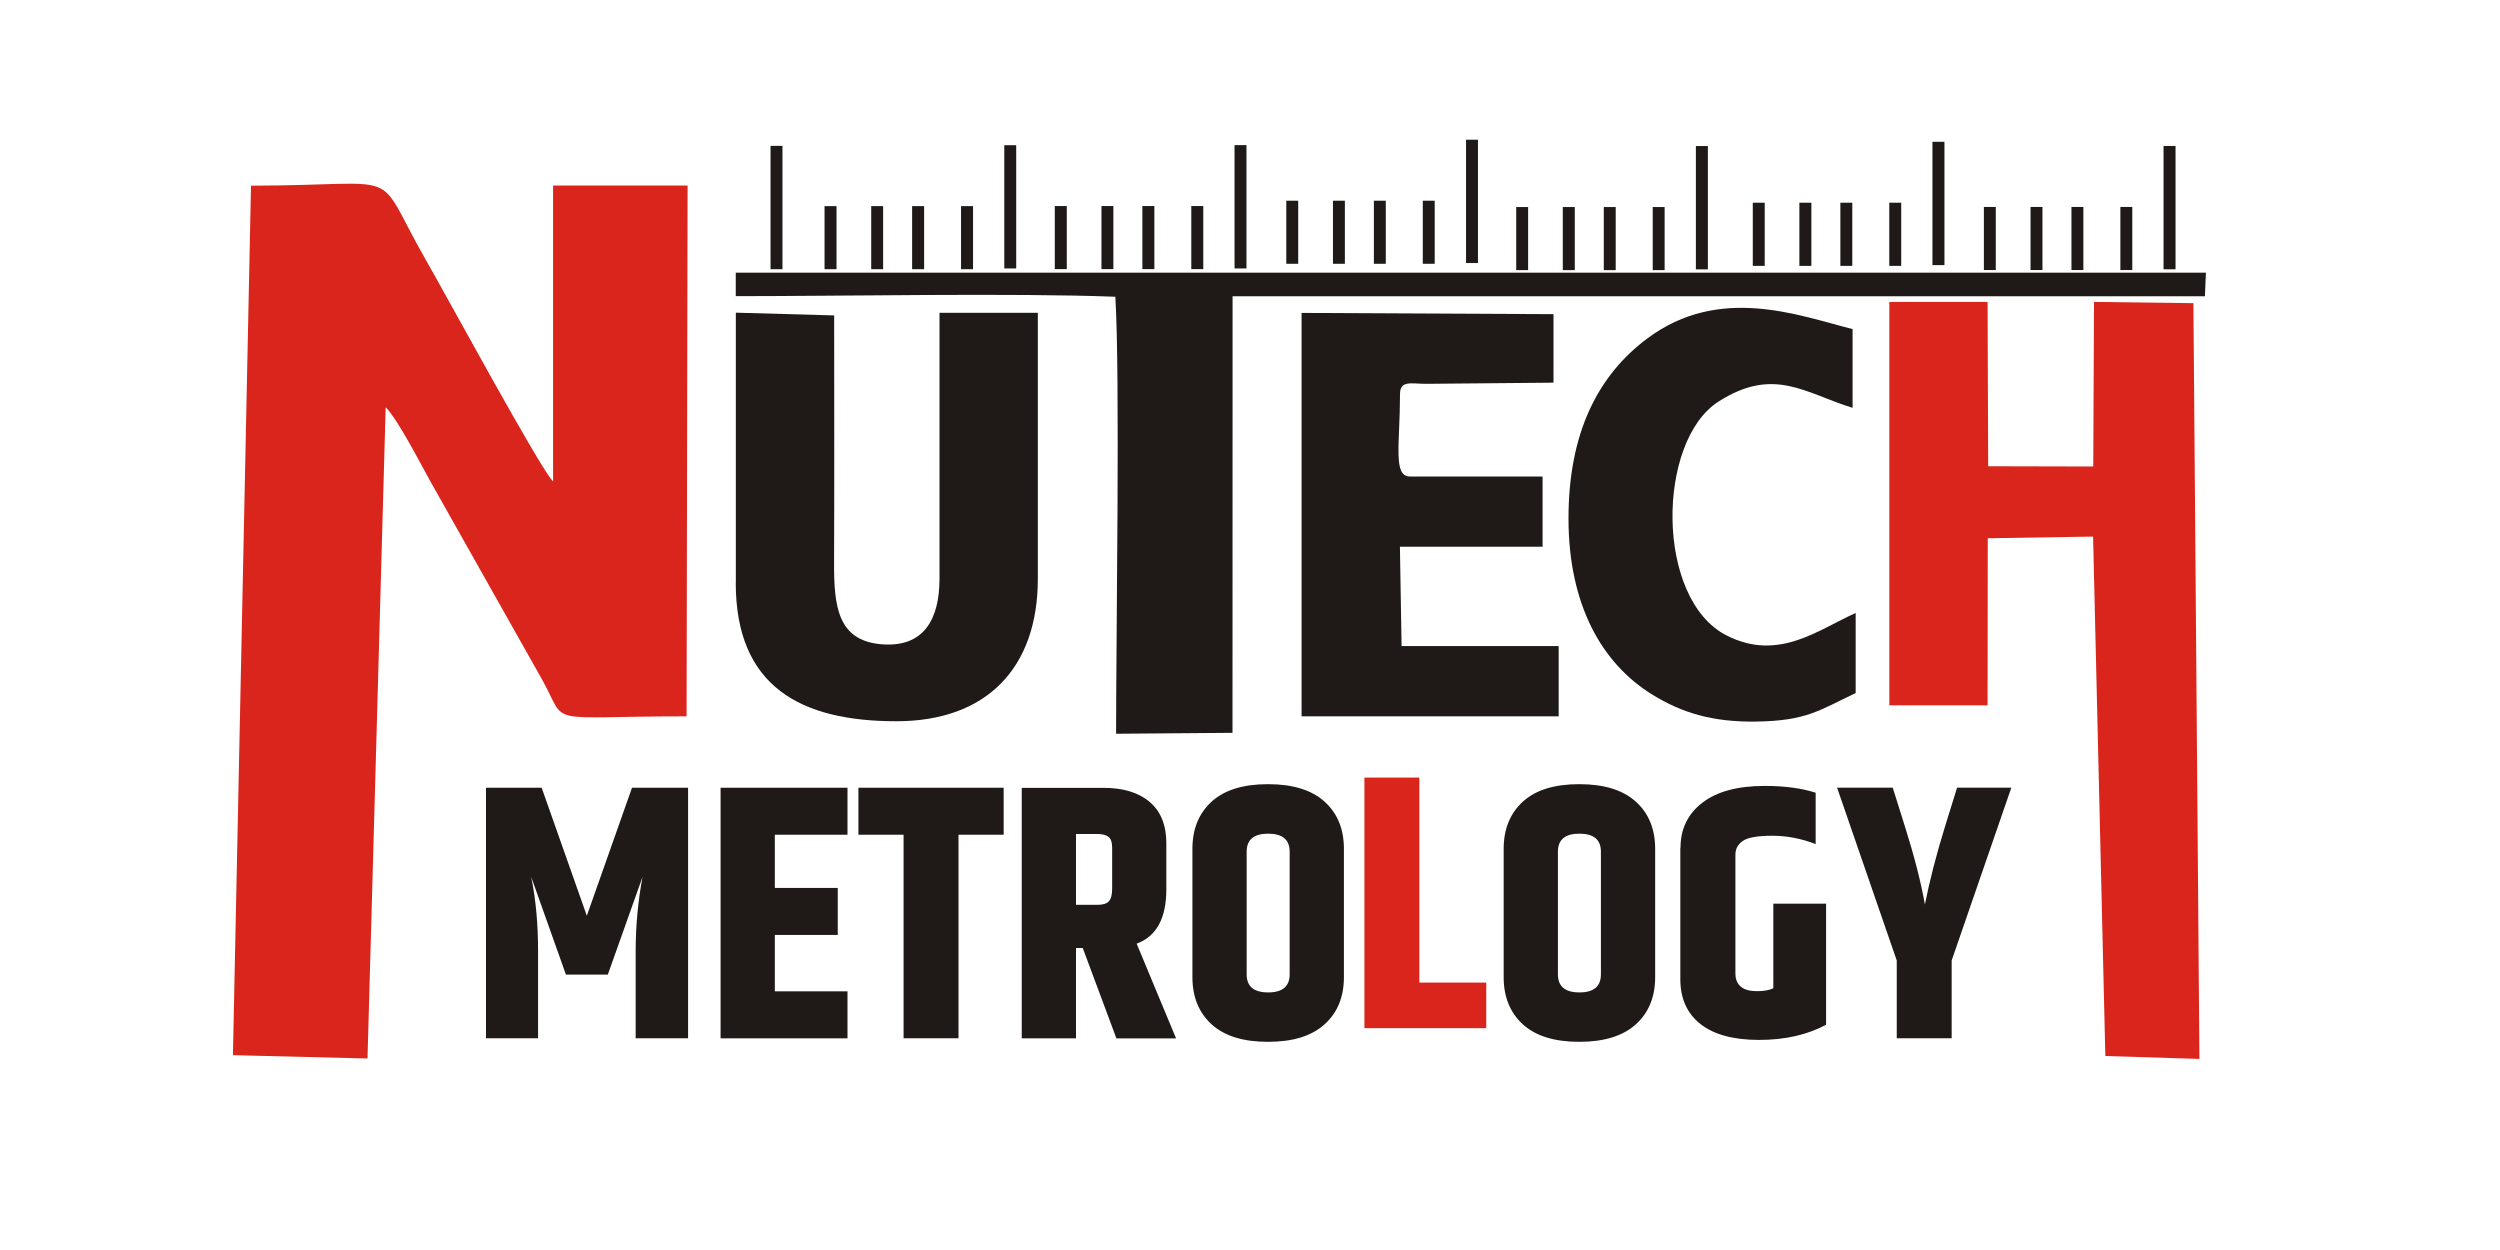 <?xml version="1.0" encoding="UTF-8"?>
<!DOCTYPE svg PUBLIC "-//W3C//DTD SVG 1.1//EN" "http://www.w3.org/Graphics/SVG/1.1/DTD/svg11.dtd">
<!-- Creator: CorelDRAW -->
<svg xmlns="http://www.w3.org/2000/svg" xml:space="preserve" width="30mm" height="15mm" style="shape-rendering:geometricPrecision; text-rendering:geometricPrecision; image-rendering:optimizeQuality; fill-rule:evenodd; clip-rule:evenodd"
viewBox="0 0 30 15"
 xmlns:xlink="http://www.w3.org/1999/xlink">
 <defs>
  <style type="text/css">
   <![CDATA[
    .str0 {stroke:#1F1A17;stroke-width:0.035}
    .fil0 {fill:#1F1A17}
    .fil1 {fill:#DA251D}
    .fil2 {fill:#1F1A17;fill-rule:nonzero}
    .fil3 {fill:#DA251D;fill-rule:nonzero}
   ]]>
  </style>
 </defs>
 <g id="Layer_x0020_1">
  <g id="_206485056">
   <path id="_206396776" class="fil0" d="M8.829 3.554c1.255,0 3.345,-0.04 4.555,0.007 0.058,0.94 0.009,4.083 0.009,5.244l1.397 -0.011 0.001 -5.239 11.668 0 0.012 -0.283 -17.642 0 0 0.283z"/>
   <path id="_206397184" class="fil1" d="M2.796 12.662l1.614 0.04 0.218 -7.815c0.15,0.151 0.421,0.684 0.543,0.901l1.337 2.372c0.313,0.562 -0.014,0.436 1.731,0.436l0.012 -6.37 -1.614 0 0 3.55c-0.131,-0.109 -1.274,-2.216 -1.533,-2.668 -0.644,-1.126 -0.189,-0.882 -2.092,-0.88l-0.217 10.434z"/>
   <polygon id="_206396752" class="fil1" points="22.672,8.464 23.851,8.464 23.853,6.459 25.117,6.439 25.264,12.672 26.393,12.707 26.321,3.638 25.128,3.623 25.119,5.598 23.858,5.595 23.851,3.623 22.672,3.623 "/>
   <path id="_206396704" class="fil0" d="M8.829 6.994c0,1.247 0.782,1.661 1.927,1.661 1.082,0 1.698,-0.637 1.698,-1.71l0 -3.191 -1.18 0 0 3.191c0,0.48 -0.184,0.835 -0.71,0.785 -0.511,-0.049 -0.557,-0.456 -0.555,-0.977 0.004,-0.989 0.001,-1.979 0.001,-2.968l-1.18 -0.033 -0 3.242z"/>
   <path id="_206396992" class="fil0" d="M15.621 8.596l3.083 0 0 -0.843 -1.885 0 -0.02 -1.192 1.712 0 0 -0.843 -1.59 0c-0.209,0 -0.121,-0.381 -0.121,-0.988 0,-0.167 0.129,-0.126 0.308,-0.124l1.534 -0.014 0 -0.822 -3.023 -0.015 0 4.841z"/>
   <path id="_206396968" class="fil0" d="M22.268 8.316l0 -0.96c-0.452,0.201 -0.925,0.586 -1.548,0.27 -0.859,-0.436 -0.841,-2.332 -0.098,-2.807 0.666,-0.426 1.042,-0.099 1.609,0.075l0 -0.945c-0.654,-0.165 -1.597,-0.534 -2.464,0.113 -0.588,0.439 -0.946,1.128 -0.945,2.163 0.001,1.026 0.395,1.732 1.002,2.108 0.361,0.224 0.731,0.332 1.24,0.326 0.627,-0.007 0.778,-0.144 1.204,-0.342z"/>
   <path id="_206397328" class="fil2" d="M8.257 9.453l0 3.006 -0.629 0 0 -1.046c0,-0.301 0.028,-0.597 0.082,-0.889l-0.416 1.171 -0.503 0 -0.416 -1.171c0.055,0.269 0.082,0.565 0.082,0.889l0 1.046 -0.625 0 0 -3.006 0.668 0 0.542 1.536 0.542 -1.536 0.672 0zm0.39 0l1.523 0 0 0.564 -0.872 0 0 0.638 0.755 0 0 0.564 -0.755 0 0 0.677 0.872 0 0 0.564 -1.523 0 0 -3.006zm3.397 0l0 0.564 -0.542 0 0 2.442 -0.659 0 0 -2.442 -0.542 0 0 -0.564 1.744 0zm0.868 1.922l0 1.085 -0.651 0 0 -3.006 0.98 0c0.237,0 0.422,0.056 0.555,0.169 0.133,0.113 0.2,0.278 0.2,0.495l0 0.555c0,0.347 -0.119,0.564 -0.356,0.651l0.473 1.137 -0.716 0 -0.404 -1.085 -0.082 0zm0 -1.367l0 0.85 0.256 0c0.067,0 0.113,-0.014 0.139,-0.043 0.026,-0.029 0.039,-0.08 0.039,-0.152l0 -0.49c0,-0.064 -0.014,-0.107 -0.043,-0.13 -0.029,-0.023 -0.074,-0.035 -0.135,-0.035l-0.256 0zm2.564 0.213c0,-0.145 -0.086,-0.217 -0.258,-0.217 -0.172,0 -0.258,0.072 -0.258,0.217l0 1.471c0,0.145 0.086,0.217 0.258,0.217 0.172,0 0.258,-0.072 0.258,-0.217l0 -1.471zm-1.167 -0.035c0,-0.237 0.077,-0.426 0.23,-0.566 0.153,-0.14 0.379,-0.21 0.677,-0.21 0.298,0 0.524,0.07 0.679,0.21 0.155,0.14 0.232,0.329 0.232,0.566l0 1.54c0,0.237 -0.077,0.426 -0.232,0.566 -0.155,0.14 -0.381,0.21 -0.679,0.21 -0.298,0 -0.523,-0.07 -0.677,-0.21 -0.153,-0.14 -0.23,-0.329 -0.23,-0.566l0 -1.54zm4.902 0.035c0,-0.145 -0.086,-0.217 -0.258,-0.217 -0.172,0 -0.258,0.072 -0.258,0.217l0 1.471c0,0.145 0.086,0.217 0.258,0.217 0.172,0 0.258,-0.072 0.258,-0.217l0 -1.471zm-1.167 -0.035c0,-0.237 0.077,-0.426 0.23,-0.566 0.153,-0.14 0.379,-0.21 0.677,-0.21 0.298,0 0.524,0.07 0.679,0.21 0.155,0.14 0.232,0.329 0.232,0.566l0 1.54c0,0.237 -0.077,0.426 -0.232,0.566 -0.155,0.14 -0.381,0.21 -0.679,0.21 -0.298,0 -0.523,-0.07 -0.677,-0.21 -0.153,-0.14 -0.23,-0.329 -0.23,-0.566l0 -1.54zm2.122 -0.009c0,-0.229 0.087,-0.41 0.262,-0.544 0.175,-0.135 0.424,-0.202 0.748,-0.202 0.243,0 0.447,0.028 0.612,0.082l0 0.616c-0.173,-0.067 -0.347,-0.1 -0.521,-0.1 -0.173,0 -0.291,0.02 -0.351,0.061 -0.061,0.041 -0.091,0.096 -0.091,0.165l0 1.427c0,0.069 0.022,0.122 0.065,0.158 0.043,0.036 0.108,0.054 0.193,0.054 0.085,0 0.151,-0.012 0.197,-0.035l0 -1.015 0.633 0 0 1.453c-0.226,0.121 -0.493,0.182 -0.803,0.182 -0.309,0 -0.544,-0.064 -0.705,-0.191 -0.161,-0.127 -0.241,-0.307 -0.241,-0.538l0 -1.575zm3.254 2.282l-0.659 0 0 -0.933 -0.716 -2.074 0.668 0 0.143 0.456c0.113,0.356 0.194,0.671 0.243,0.946 0.055,-0.281 0.137,-0.599 0.247,-0.955l0.139 -0.447 0.651 0 -0.716 2.074 0 0.933z"/>
   <polygon id="_206396824" class="fil3" points="16.373,9.331 17.032,9.331 17.032,11.791 17.835,11.791 17.835,12.338 16.373,12.338 "/>
   <polygon id="_206397256" class="fil0 str0" points="9.264,1.768 9.372,1.768 9.372,3.213 9.264,3.213 "/>
   <polygon id="_206396848" class="fil0 str0" points="12.069,1.76 12.177,1.76 12.177,3.204 12.069,3.204 "/>
   <polygon id="_206398240" class="fil0 str0" points="9.912,2.491 10.021,2.491 10.021,3.213 9.912,3.213 "/>
   <polygon id="_206398624" class="fil0 str0" points="11.55,2.491 11.659,2.491 11.659,3.213 11.55,3.213 "/>
   <polygon id="_206398600" class="fil0 str0" points="10.963,2.491 11.072,2.491 11.072,3.213 10.963,3.213 "/>
   <polygon id="_206398384" class="fil0 str0" points="10.472,2.491 10.58,2.491 10.58,3.213 10.472,3.213 "/>
   <polygon id="_206398216" class="fil0 str0" points="17.61,1.694 17.718,1.694 17.718,3.139 17.61,3.139 "/>
   <polygon id="_206398312" class="fil0 str0" points="15.453,2.426 15.561,2.426 15.561,3.148 15.453,3.148 "/>
   <polygon id="_206398552" class="fil0 str0" points="17.091,2.426 17.199,2.426 17.199,3.148 17.091,3.148 "/>
   <polygon id="_206398528" class="fil0 str0" points="16.504,2.426 16.612,2.426 16.612,3.148 16.504,3.148 "/>
   <polygon id="_206398264" class="fil0 str0" points="16.013,2.426 16.121,2.426 16.121,3.148 16.013,3.148 "/>
   <polygon id="_206398456" class="fil0 str0" points="14.832,1.759 14.94,1.759 14.94,3.204 14.832,3.204 "/>
   <polygon id="_206398048" class="fil0 str0" points="12.675,2.49 12.784,2.49 12.784,3.212 12.675,3.212 "/>
   <polygon id="_206397952" class="fil0 str0" points="14.313,2.49 14.422,2.49 14.422,3.212 14.313,3.212 "/>
   <polygon id="_206398120" class="fil0 str0" points="13.726,2.49 13.835,2.49 13.835,3.212 13.726,3.212 "/>
   <polygon id="_206398192" class="fil0 str0" points="13.235,2.49 13.343,2.49 13.343,3.212 13.235,3.212 "/>
   <polygon id="_206397928" class="fil0 str0" points="20.368,1.77 20.477,1.77 20.477,3.215 20.368,3.215 "/>
   <polygon id="_206397760" class="fil0 str0" points="18.212,2.502 18.32,2.502 18.32,3.224 18.212,3.224 "/>
   <polygon id="_206484144" class="fil0 str0" points="19.85,2.502 19.958,2.502 19.958,3.224 19.85,3.224 "/>
   <polygon id="_206484456" class="fil0 str0" points="19.263,2.502 19.371,2.502 19.371,3.224 19.263,3.224 "/>
   <polygon id="_206484048" class="fil0 str0" points="18.771,2.502 18.88,2.502 18.88,3.224 18.771,3.224 "/>
   <polygon id="_206484408" class="fil0 str0" points="23.207,1.719 23.316,1.719 23.316,3.164 23.207,3.164 "/>
   <polygon id="_206484576" class="fil0 str0" points="21.051,2.45 21.159,2.45 21.159,3.173 21.051,3.173 "/>
   <polygon id="_206484744" class="fil0 str0" points="22.689,2.45 22.797,2.45 22.797,3.173 22.689,3.173 "/>
   <polygon id="_206485512" class="fil0 str0" points="22.102,2.45 22.21,2.45 22.21,3.173 22.102,3.173 "/>
   <polygon id="_206484816" class="fil0 str0" points="21.61,2.45 21.719,2.45 21.719,3.173 21.61,3.173 "/>
   <polygon id="_206484792" class="fil0 str0" points="25.98,1.769 26.089,1.769 26.089,3.214 25.98,3.214 "/>
   <polygon id="_206485320" class="fil0 str0" points="23.824,2.501 23.932,2.501 23.932,3.223 23.824,3.223 "/>
   <polygon id="_206484888" class="fil0 str0" points="25.462,2.501 25.57,2.501 25.57,3.223 25.462,3.223 "/>
   <polygon id="_206485416" class="fil0 str0" points="24.875,2.501 24.983,2.501 24.983,3.223 24.875,3.223 "/>
   <polygon id="_206485200" class="fil0 str0" points="24.384,2.501 24.492,2.501 24.492,3.223 24.384,3.223 "/>
  </g>
 </g>
</svg>
